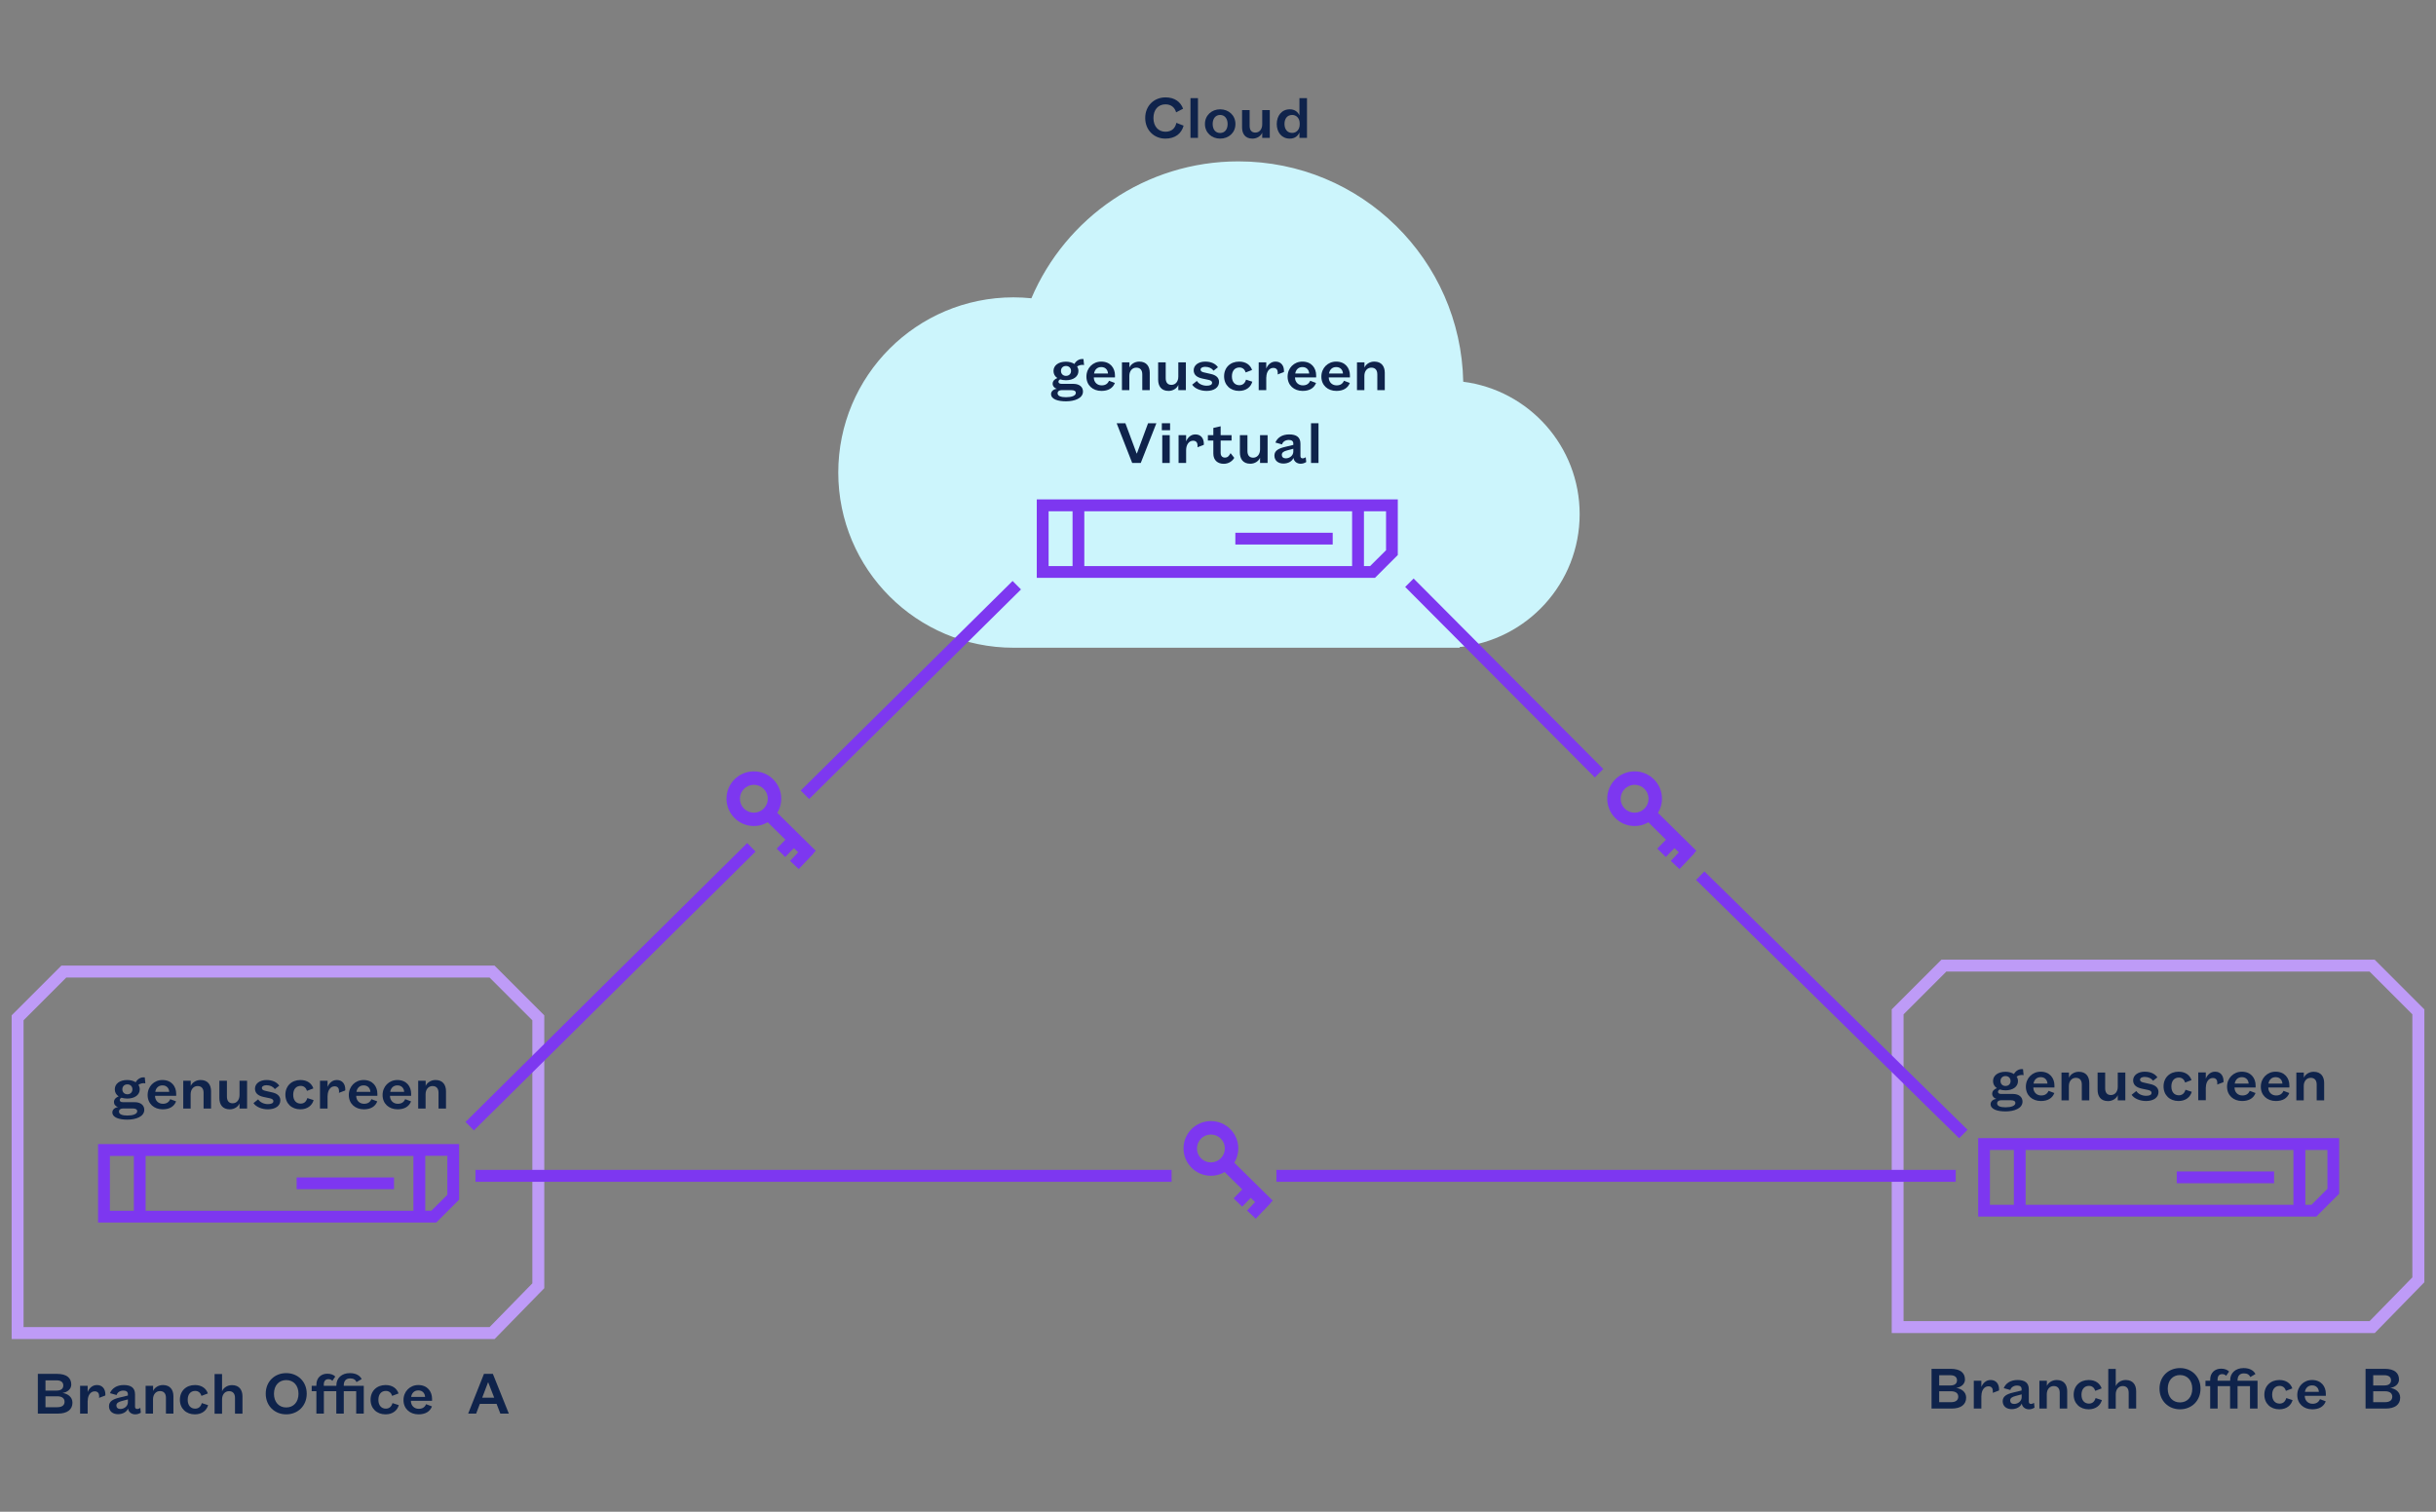<?xml version="1.0" encoding="UTF-8" standalone="no"?>
<svg xmlns:inkscape="http://www.inkscape.org/namespaces/inkscape" xmlns:sodipodi="http://sodipodi.sourceforge.net/DTD/sodipodi-0.dtd" xmlns="http://www.w3.org/2000/svg" xmlns:svg="http://www.w3.org/2000/svg" id="Ebene_2" data-name="Ebene 2" viewBox="0 0 290 180" version="1.1" width="290" height="180">
  <rect x="0" y="0" width="290" height="180" fill="#808080" stroke="none"/>
  <defs id="defs4">
    <style id="style2">
      .cls-1 {
        fill: #0f234b;
      }

      .cls-2 {
        fill: #7d38f0;
      }

      .cls-3 {
        fill: #ccf5fc;
      }

      .cls-4 {
        fill: #be9bf7;
      }

      .cls-5 {
        fill: #7d37f0;
      }
    </style>
  </defs>
  <g id="Ebene_1-2" data-name="Ebene 1" transform="translate(1.385,11.595)">
    <path class="cls-3" d="m 186.67,49.63 c 0,-8.09 -6.04,-14.77 -13.86,-15.77 -0.29,-14.54 -12.15,-26.24 -26.76,-26.24 -11.07,0 -20.57,6.72 -24.65,16.3 -0.7,-0.07 -1.41,-0.11 -2.13,-0.11 -11.52,0 -20.86,9.34 -20.86,20.86 0,11.52 9.34,20.86 20.86,20.86 h 53.11 v -0.08 c 8.02,-0.81 14.29,-7.59 14.29,-15.83" id="path6"></path>
    <path class="cls-4" d="M 57.49,147.84 H 0 V 109.3 l 5.92,-5.92 h 51.57 l 5.92,5.92 v 32.49 l -5.91,6.05 z M 1.42,146.42 H 56.9 l 5.09,-5.21 V 109.89 L 56.9,104.8 H 6.51 l -5.09,5.09 z" id="path8"></path>
    <g id="g32">
      <path class="cls-1" d="m 7.24,155.42 c 0,0.82 -0.62,1.3 -1.72,1.3 h -2.4 v -4.73 H 5.4 c 1.19,0 1.7,0.51 1.7,1.28 0,0.53 -0.47,0.92 -1.05,0.99 0.63,0.09 1.19,0.48 1.19,1.16 z m -3.21,-1.44 h 1.32 c 0.56,0 0.8,-0.25 0.8,-0.61 0,-0.36 -0.24,-0.61 -0.8,-0.61 H 4.03 Z m 0,0.68 v 1.3 h 1.4 c 0.59,0 0.87,-0.25 0.87,-0.65 0,-0.4 -0.29,-0.65 -0.87,-0.65 z" id="path10"></path>
      <path class="cls-1" d="m 9.05,155.19 v 1.53 h -0.9 v -3.31 h 0.9 v 0.74 c 0.16,-0.4 0.52,-0.83 1.1,-0.83 0.66,0 1.01,0.47 1.01,1.13 0,0.03 0,0.09 -0.02,0.12 l -0.74,0.28 c 0.02,-0.05 0.02,-0.13 0.02,-0.2 0,-0.34 -0.16,-0.58 -0.53,-0.58 -0.51,0 -0.83,0.5 -0.83,1.12 z" id="path12"></path>
      <path class="cls-1" d="m 11.71,154.28 c 0.23,-0.56 0.79,-0.96 1.64,-0.96 0.85,0 1.34,0.32 1.34,1.11 v 1.46 c 0,0.19 0.1,0.28 0.26,0.28 0.13,0 0.27,-0.06 0.37,-0.13 l 0.06,0.57 c -0.23,0.14 -0.44,0.2 -0.67,0.2 -0.47,0 -0.8,-0.3 -0.85,-0.69 -0.17,0.4 -0.62,0.67 -1.2,0.67 -0.62,0 -1.07,-0.35 -1.07,-0.95 0,-0.6 0.52,-0.85 1.22,-1.02 l 1.03,-0.25 v -0.17 c 0,-0.25 -0.17,-0.42 -0.53,-0.42 -0.45,0 -0.74,0.25 -0.81,0.53 l -0.79,-0.22 z m 2.13,0.75 -0.75,0.2 c -0.37,0.1 -0.62,0.23 -0.62,0.53 0,0.24 0.17,0.41 0.47,0.41 0.47,0 0.9,-0.34 0.9,-0.8 z" id="path14"></path>
      <path class="cls-1" d="m 16.84,156.72 h -0.89 v -3.31 h 0.89 v 0.62 c 0.17,-0.4 0.63,-0.71 1.17,-0.71 0.89,0 1.25,0.6 1.25,1.34 v 2.06 h -0.89 v -1.88 c 0,-0.51 -0.25,-0.8 -0.71,-0.8 -0.49,0 -0.83,0.4 -0.83,0.98 v 1.71 z" id="path16"></path>
      <path class="cls-1" d="m 23.39,155.71 c -0.17,0.62 -0.71,1.1 -1.58,1.1 -1.04,0 -1.78,-0.7 -1.78,-1.74 0,-1.04 0.74,-1.75 1.79,-1.75 0.82,0 1.34,0.41 1.54,1 l -0.76,0.29 c -0.11,-0.35 -0.35,-0.59 -0.75,-0.59 -0.53,0 -0.89,0.38 -0.89,1.06 0,0.68 0.37,1.05 0.89,1.05 0.43,0 0.68,-0.27 0.79,-0.66 l 0.77,0.25 z" id="path18"></path>
      <path class="cls-1" d="m 25.06,154.04 c 0.17,-0.4 0.63,-0.71 1.17,-0.71 0.89,0 1.25,0.6 1.25,1.34 v 2.06 h -0.89 v -1.88 c 0,-0.51 -0.25,-0.8 -0.71,-0.8 -0.49,0 -0.83,0.4 -0.83,0.98 v 1.71 h -0.89 v -4.73 h 0.89 v 2.04 z" id="path20"></path>
      <path class="cls-1" d="m 32.69,156.81 c -1.37,0 -2.44,-1 -2.44,-2.46 0,-1.46 1.07,-2.45 2.44,-2.45 1.37,0 2.44,1 2.44,2.45 0,1.45 -1.06,2.46 -2.44,2.46 z m 0,-4.08 c -0.87,0 -1.46,0.64 -1.46,1.63 0,0.99 0.59,1.63 1.46,1.63 0.87,0 1.46,-0.64 1.46,-1.63 0,-0.99 -0.59,-1.63 -1.46,-1.63 z" id="path22"></path>
      <path class="cls-1" d="m 38.66,153.41 v -0.07 c 0,-0.84 0.63,-1.44 1.6,-1.44 0.74,0 1.21,0.3 1.41,0.71 l -0.62,0.36 c -0.09,-0.26 -0.34,-0.44 -0.74,-0.44 -0.53,0 -0.77,0.32 -0.77,0.83 v 0.05 h 2.38 v 3.31 h -0.9 v -2.67 h -1.48 v 2.67 h -0.89 v -2.67 h -1.48 v 2.67 h -0.89 v -2.67 h -0.56 v -0.64 h 0.56 v -0.14 c 0,-0.81 0.56,-1.3 1.3,-1.3 0.43,0 0.74,0.13 0.95,0.34 l -0.35,0.51 c -0.1,-0.12 -0.25,-0.2 -0.47,-0.2 -0.35,0 -0.55,0.22 -0.55,0.66 v 0.13 h 1.48 z" id="path24"></path>
      <path class="cls-1" d="m 46.09,155.71 c -0.17,0.62 -0.71,1.1 -1.58,1.1 -1.04,0 -1.78,-0.7 -1.78,-1.74 0,-1.04 0.74,-1.75 1.79,-1.75 0.82,0 1.34,0.41 1.54,1 l -0.76,0.29 c -0.11,-0.35 -0.35,-0.59 -0.75,-0.59 -0.53,0 -0.89,0.38 -0.89,1.06 0,0.68 0.37,1.05 0.89,1.05 0.43,0 0.68,-0.27 0.79,-0.66 l 0.77,0.25 z" id="path26"></path>
      <path class="cls-1" d="m 50.04,155.86 c -0.24,0.63 -0.8,0.95 -1.6,0.95 -1.04,0 -1.79,-0.68 -1.79,-1.7 0,-1.02 0.76,-1.79 1.76,-1.79 1.09,0 1.64,0.77 1.64,1.64 v 0.24 h -2.52 c 0,0.57 0.4,0.95 0.93,0.95 0.44,0 0.72,-0.18 0.88,-0.55 l 0.69,0.26 z m -0.82,-1.13 c -0.02,-0.41 -0.29,-0.77 -0.8,-0.77 -0.51,0 -0.79,0.34 -0.86,0.77 z" id="path28"></path>
      <path class="cls-1" d="m 57.73,155.56 h -1.99 l -0.44,1.16 h -0.95 l 1.88,-4.73 h 1.06 l 1.9,4.73 h -1.01 z m -1.71,-0.73 h 1.43 l -0.71,-1.82 h -0.03 z" id="path30"></path>
    </g>
    <g id="g44">
      <path class="cls-1" d="m 139.52,3.37 c -0.25,0.92 -0.98,1.54 -2.17,1.54 -1.34,0 -2.4,-1 -2.4,-2.46 0,-1.46 1.06,-2.45 2.42,-2.45 1.08,0 1.79,0.53 2.09,1.35 l -0.83,0.43 c -0.16,-0.55 -0.56,-0.95 -1.27,-0.95 -0.86,0 -1.43,0.63 -1.43,1.63 0,1 0.59,1.63 1.42,1.63 0.77,0 1.18,-0.43 1.31,-1.06 z" id="path34"></path>
      <path class="cls-1" d="m 141.23,0.09 v 4.73 h -0.89 V 0.09 Z" id="path36"></path>
      <path class="cls-1" d="m 143.87,4.91 c -1.02,0 -1.81,-0.72 -1.81,-1.74 0,-1.02 0.79,-1.75 1.81,-1.75 1.02,0 1.82,0.72 1.82,1.75 0,1.03 -0.79,1.74 -1.82,1.74 z m 0,-0.67 c 0.56,0 0.89,-0.44 0.89,-1.07 0,-0.63 -0.34,-1.08 -0.89,-1.08 -0.55,0 -0.89,0.44 -0.89,1.08 0,0.64 0.33,1.07 0.89,1.07 z" id="path38"></path>
      <path class="cls-1" d="m 148.88,1.51 h 0.9 v 3.31 h -0.9 V 4.2 c -0.16,0.4 -0.62,0.71 -1.16,0.71 -0.89,0 -1.24,-0.6 -1.24,-1.34 V 1.51 h 0.9 v 1.88 c 0,0.51 0.23,0.8 0.68,0.8 0.49,0 0.82,-0.4 0.82,-0.98 V 1.5 Z" id="path40"></path>
      <path class="cls-1" d="m 153.31,4.17 c -0.17,0.43 -0.56,0.74 -1.15,0.74 -0.98,0 -1.55,-0.77 -1.55,-1.74 0,-0.97 0.58,-1.75 1.55,-1.75 0.59,0 0.98,0.31 1.15,0.74 V 0.09 h 0.9 v 4.73 h -0.9 z m 0.03,-1.08 c 0,-0.61 -0.4,-1 -0.89,-1 -0.59,0 -0.92,0.44 -0.92,1.07 0,0.63 0.33,1.07 0.92,1.07 0.5,0 0.89,-0.39 0.89,-1 z" id="path42"></path>
    </g>
    <g id="g66">
      <path class="cls-1" d="m 13.77,121.72 c -0.95,0 -1.78,-0.24 -1.78,-0.87 0,-0.32 0.29,-0.58 0.69,-0.62 -0.32,-0.09 -0.5,-0.33 -0.5,-0.61 0,-0.31 0.23,-0.55 0.56,-0.67 -0.29,-0.19 -0.46,-0.48 -0.46,-0.84 0,-0.68 0.61,-1.11 1.48,-1.11 0.39,0 0.75,0.1 1.01,0.27 0.17,-0.32 0.55,-0.65 1.08,-0.58 l 0.07,0.71 c -0.29,-0.07 -0.65,0.03 -0.83,0.18 0.1,0.15 0.16,0.33 0.16,0.53 0,0.68 -0.62,1.1 -1.49,1.1 -0.25,0 -0.47,-0.04 -0.68,-0.1 -0.11,0.05 -0.21,0.14 -0.21,0.28 0,0.14 0.11,0.25 0.38,0.25 h 1.4 c 0.72,0 1.14,0.37 1.14,0.91 0,0.82 -1.01,1.17 -2.03,1.17 z m 0.01,-0.49 c 0.66,0 1.17,-0.17 1.17,-0.51 0,-0.24 -0.22,-0.33 -0.53,-0.33 h -1.17 c -0.26,0 -0.47,0.13 -0.47,0.37 0,0.35 0.44,0.47 1,0.47 z m 0,-3.71 c -0.35,0 -0.6,0.23 -0.6,0.59 0,0.36 0.26,0.59 0.6,0.59 0.34,0 0.6,-0.23 0.6,-0.59 0,-0.36 -0.26,-0.59 -0.6,-0.59 z" id="path46"></path>
      <path class="cls-1" d="m 19.58,119.54 c -0.24,0.63 -0.8,0.95 -1.6,0.95 -1.04,0 -1.79,-0.68 -1.79,-1.7 0,-1.02 0.76,-1.79 1.76,-1.79 1.09,0 1.64,0.77 1.64,1.64 v 0.24 h -2.52 c 0,0.57 0.4,0.95 0.93,0.95 0.44,0 0.72,-0.18 0.88,-0.55 l 0.69,0.26 z m -0.82,-1.13 c -0.02,-0.41 -0.29,-0.77 -0.8,-0.77 -0.51,0 -0.79,0.34 -0.86,0.77 z" id="path48"></path>
      <path class="cls-1" d="m 21.32,120.4 h -0.89 v -3.31 h 0.89 v 0.62 c 0.17,-0.4 0.63,-0.71 1.17,-0.71 0.89,0 1.25,0.6 1.25,1.34 v 2.06 h -0.89 v -1.88 c 0,-0.51 -0.25,-0.8 -0.71,-0.8 -0.49,0 -0.83,0.4 -0.83,0.98 v 1.71 z" id="path50"></path>
      <path class="cls-1" d="m 27.13,117.09 h 0.9 v 3.31 h -0.9 v -0.62 c -0.16,0.4 -0.62,0.71 -1.16,0.71 -0.89,0 -1.24,-0.6 -1.24,-1.34 v -2.06 h 0.9 v 1.88 c 0,0.51 0.23,0.8 0.68,0.8 0.49,0 0.82,-0.4 0.82,-0.98 v -1.71 z" id="path52"></path>
      <path class="cls-1" d="m 29.35,119.3 c 0.22,0.37 0.71,0.57 1.16,0.57 0.39,0 0.65,-0.1 0.65,-0.35 0,-0.2 -0.17,-0.29 -0.44,-0.35 l -0.71,-0.15 c -0.62,-0.13 -1.04,-0.42 -1.04,-0.99 0,-0.6 0.57,-1.03 1.37,-1.03 0.72,0 1.22,0.25 1.52,0.67 l -0.52,0.41 c -0.23,-0.3 -0.57,-0.46 -1.01,-0.46 -0.29,0 -0.54,0.12 -0.54,0.33 0,0.17 0.12,0.27 0.38,0.33 l 0.87,0.2 c 0.53,0.12 0.95,0.4 0.95,0.94 0,0.66 -0.59,1.07 -1.48,1.07 -0.69,0 -1.4,-0.26 -1.72,-0.74 z" id="path54"></path>
      <path class="cls-1" d="m 35.95,119.39 c -0.17,0.62 -0.71,1.1 -1.58,1.1 -1.04,0 -1.78,-0.7 -1.78,-1.74 0,-1.04 0.74,-1.75 1.79,-1.75 0.82,0 1.34,0.41 1.54,1 l -0.76,0.29 c -0.11,-0.35 -0.35,-0.59 -0.75,-0.59 -0.53,0 -0.89,0.38 -0.89,1.06 0,0.68 0.37,1.05 0.89,1.05 0.43,0 0.68,-0.27 0.79,-0.66 l 0.77,0.25 z" id="path56"></path>
      <path class="cls-1" d="m 37.61,118.87 v 1.53 h -0.9 v -3.31 h 0.9 v 0.74 c 0.16,-0.4 0.52,-0.83 1.1,-0.83 0.66,0 1.01,0.47 1.01,1.13 0,0.03 0,0.09 -0.02,0.12 l -0.74,0.28 c 0.02,-0.05 0.02,-0.13 0.02,-0.2 0,-0.34 -0.16,-0.58 -0.53,-0.58 -0.51,0 -0.83,0.5 -0.83,1.12 z" id="path58"></path>
      <path class="cls-1" d="m 43.53,119.54 c -0.24,0.63 -0.8,0.95 -1.6,0.95 -1.04,0 -1.79,-0.68 -1.79,-1.7 0,-1.02 0.76,-1.79 1.76,-1.79 1.09,0 1.64,0.77 1.64,1.64 v 0.24 h -2.52 c 0,0.57 0.4,0.95 0.93,0.95 0.44,0 0.72,-0.18 0.88,-0.55 l 0.69,0.26 z m -0.82,-1.13 c -0.02,-0.41 -0.29,-0.77 -0.8,-0.77 -0.51,0 -0.79,0.34 -0.86,0.77 z" id="path60"></path>
      <path class="cls-1" d="m 47.55,119.54 c -0.24,0.63 -0.8,0.95 -1.6,0.95 -1.04,0 -1.79,-0.68 -1.79,-1.7 0,-1.02 0.76,-1.79 1.76,-1.79 1.09,0 1.64,0.77 1.64,1.64 v 0.24 h -2.52 c 0,0.57 0.4,0.95 0.93,0.95 0.44,0 0.72,-0.18 0.88,-0.55 l 0.69,0.26 z m -0.82,-1.13 c -0.02,-0.41 -0.29,-0.77 -0.8,-0.77 -0.51,0 -0.79,0.34 -0.86,0.77 z" id="path62"></path>
      <path class="cls-1" d="M 49.29,120.4 H 48.4 v -3.31 h 0.89 v 0.62 c 0.17,-0.4 0.63,-0.71 1.17,-0.71 0.89,0 1.25,0.6 1.25,1.34 v 2.06 h -0.89 v -1.88 c 0,-0.51 -0.25,-0.8 -0.71,-0.8 -0.49,0 -0.83,0.4 -0.83,0.98 v 1.71 z" id="path64"></path>
    </g>
    <path class="cls-5" d="m 51.87,130.67 -1.9,1.89 h -0.73 v -6.53 h 2.63 z m -35.92,-4.63 h 31.88 v 6.53 H 15.95 Z m -4.25,0 h 2.85 v 6.53 H 11.7 Z m -1.41,-1.41 v 9.34 h 40.26 l 2.72,-2.72 v -6.62 z" id="path68"></path>
    <rect class="cls-5" x="33.93" y="128.6" width="11.59" height="1.4" id="rect70"></rect>
    <path class="cls-4" d="m 281.31,147.13 h -57.49 v -38.54 l 5.92,-5.92 h 51.57 l 5.92,5.92 v 32.49 l -5.91,6.05 z m -56.08,-1.42 h 55.48 l 5.09,-5.21 v -31.32 l -5.09,-5.09 h -50.39 l -5.09,5.09 z" id="path72"></path>
    <g id="g96">
      <path class="cls-1" d="m 232.68,154.82 c 0,0.82 -0.62,1.3 -1.72,1.3 h -2.4 v -4.73 h 2.28 c 1.19,0 1.7,0.51 1.7,1.28 0,0.53 -0.47,0.92 -1.05,0.99 0.63,0.09 1.19,0.48 1.19,1.16 z m -3.21,-1.45 h 1.32 c 0.56,0 0.8,-0.25 0.8,-0.61 0,-0.36 -0.24,-0.61 -0.8,-0.61 h -1.32 z m 0,0.69 v 1.3 h 1.4 c 0.59,0 0.87,-0.25 0.87,-0.65 0,-0.4 -0.29,-0.65 -0.87,-0.65 z" id="path74"></path>
      <path class="cls-1" d="m 234.49,154.59 v 1.53 h -0.9 v -3.31 h 0.9 v 0.74 c 0.16,-0.4 0.52,-0.83 1.1,-0.83 0.66,0 1.01,0.47 1.01,1.13 0,0.03 0,0.09 -0.01,0.12 l -0.74,0.28 c 0.01,-0.05 0.01,-0.13 0.01,-0.2 0,-0.34 -0.16,-0.58 -0.53,-0.58 -0.51,0 -0.83,0.5 -0.83,1.12 z" id="path76"></path>
      <path class="cls-1" d="m 237.16,153.68 c 0.23,-0.56 0.79,-0.96 1.64,-0.96 0.85,0 1.34,0.32 1.34,1.11 v 1.46 c 0,0.19 0.1,0.28 0.25,0.28 0.13,0 0.27,-0.06 0.37,-0.13 l 0.06,0.57 c -0.22,0.14 -0.43,0.2 -0.67,0.2 -0.46,0 -0.8,-0.3 -0.85,-0.69 -0.17,0.4 -0.62,0.67 -1.2,0.67 -0.62,0 -1.07,-0.35 -1.07,-0.95 0,-0.6 0.52,-0.85 1.22,-1.02 l 1.03,-0.25 v -0.17 c 0,-0.26 -0.17,-0.42 -0.53,-0.42 -0.45,0 -0.74,0.25 -0.81,0.53 l -0.79,-0.22 z m 2.13,0.75 -0.75,0.2 c -0.37,0.1 -0.62,0.23 -0.62,0.53 0,0.24 0.17,0.41 0.47,0.41 0.47,0 0.9,-0.34 0.9,-0.8 z" id="path78"></path>
      <path class="cls-1" d="m 242.29,156.12 h -0.89 v -3.31 h 0.89 v 0.62 c 0.17,-0.4 0.63,-0.71 1.17,-0.71 0.89,0 1.25,0.6 1.25,1.34 v 2.06 h -0.89 v -1.88 c 0,-0.51 -0.25,-0.8 -0.71,-0.8 -0.49,0 -0.83,0.4 -0.83,0.98 v 1.71 z" id="path80"></path>
      <path class="cls-1" d="m 248.84,155.11 c -0.17,0.62 -0.71,1.1 -1.58,1.1 -1.04,0 -1.78,-0.7 -1.78,-1.74 0,-1.04 0.74,-1.75 1.79,-1.75 0.82,0 1.34,0.41 1.54,1 l -0.76,0.29 c -0.11,-0.35 -0.35,-0.59 -0.75,-0.59 -0.53,0 -0.89,0.38 -0.89,1.06 0,0.68 0.37,1.05 0.89,1.05 0.43,0 0.68,-0.27 0.79,-0.66 l 0.77,0.25 z" id="path82"></path>
      <path class="cls-1" d="m 250.5,153.43 c 0.17,-0.4 0.63,-0.71 1.17,-0.71 0.89,0 1.25,0.6 1.25,1.34 v 2.06 h -0.89 v -1.88 c 0,-0.51 -0.25,-0.8 -0.71,-0.8 -0.49,0 -0.83,0.4 -0.83,0.98 v 1.71 h -0.89 v -4.73 h 0.89 v 2.04 z" id="path84"></path>
      <path class="cls-1" d="m 258.14,156.21 c -1.37,0 -2.44,-1 -2.44,-2.46 0,-1.46 1.07,-2.45 2.44,-2.45 1.37,0 2.44,1 2.44,2.45 0,1.45 -1.06,2.46 -2.44,2.46 z m 0,-4.08 c -0.87,0 -1.46,0.64 -1.46,1.63 0,0.99 0.59,1.63 1.46,1.63 0.87,0 1.46,-0.64 1.46,-1.63 0,-0.99 -0.59,-1.63 -1.46,-1.63 z" id="path86"></path>
      <path class="cls-1" d="m 264.11,152.81 v -0.07 c 0,-0.84 0.63,-1.44 1.6,-1.44 0.74,0 1.21,0.3 1.41,0.71 l -0.62,0.36 c -0.09,-0.26 -0.34,-0.44 -0.74,-0.44 -0.53,0 -0.77,0.32 -0.77,0.83 v 0.05 h 2.38 v 3.31 h -0.9 v -2.67 h -1.48 v 2.67 h -0.89 v -2.67 h -1.48 v 2.67 h -0.89 v -2.67 h -0.56 v -0.64 h 0.56 v -0.14 c 0,-0.81 0.56,-1.3 1.3,-1.3 0.43,0 0.74,0.13 0.95,0.34 l -0.35,0.51 c -0.11,-0.12 -0.25,-0.2 -0.47,-0.2 -0.35,0 -0.55,0.22 -0.55,0.66 v 0.13 h 1.48 z" id="path88"></path>
      <path class="cls-1" d="m 271.54,155.11 c -0.17,0.62 -0.71,1.1 -1.58,1.1 -1.04,0 -1.78,-0.7 -1.78,-1.74 0,-1.04 0.74,-1.75 1.79,-1.75 0.82,0 1.34,0.41 1.54,1 l -0.76,0.29 c -0.11,-0.35 -0.35,-0.59 -0.75,-0.59 -0.53,0 -0.89,0.38 -0.89,1.06 0,0.68 0.37,1.05 0.89,1.05 0.43,0 0.68,-0.27 0.79,-0.66 l 0.77,0.25 z" id="path90"></path>
      <path class="cls-1" d="m 275.49,155.26 c -0.24,0.63 -0.8,0.95 -1.6,0.95 -1.04,0 -1.79,-0.68 -1.79,-1.7 0,-1.02 0.76,-1.79 1.76,-1.79 1.09,0 1.64,0.77 1.64,1.64 v 0.24 h -2.51 c 0,0.57 0.4,0.95 0.93,0.95 0.44,0 0.72,-0.18 0.88,-0.55 z m -0.82,-1.13 c -0.02,-0.41 -0.29,-0.77 -0.8,-0.77 -0.51,0 -0.79,0.34 -0.86,0.77 z" id="path92"></path>
      <path class="cls-1" d="m 284.35,154.82 c 0,0.82 -0.62,1.3 -1.72,1.3 h -2.4 v -4.73 h 2.28 c 1.19,0 1.7,0.51 1.7,1.28 0,0.53 -0.47,0.92 -1.05,0.99 0.63,0.09 1.19,0.48 1.19,1.16 z m -3.21,-1.45 h 1.32 c 0.56,0 0.8,-0.25 0.8,-0.61 0,-0.36 -0.24,-0.61 -0.8,-0.61 h -1.32 z m 0,0.69 v 1.3 h 1.4 c 0.58,0 0.87,-0.25 0.87,-0.65 0,-0.4 -0.29,-0.65 -0.87,-0.65 z" id="path94"></path>
    </g>
    <g id="g118">
      <path class="cls-1" d="m 237.37,120.74 c -0.95,0 -1.78,-0.24 -1.78,-0.87 0,-0.32 0.29,-0.58 0.69,-0.62 -0.31,-0.09 -0.5,-0.33 -0.5,-0.61 0,-0.32 0.23,-0.55 0.56,-0.67 -0.29,-0.19 -0.46,-0.48 -0.46,-0.84 0,-0.68 0.61,-1.11 1.48,-1.11 0.39,0 0.75,0.1 1.01,0.27 0.17,-0.32 0.55,-0.65 1.08,-0.58 l 0.07,0.71 c -0.29,-0.07 -0.65,0.03 -0.83,0.18 0.1,0.15 0.16,0.33 0.16,0.53 0,0.68 -0.62,1.1 -1.49,1.1 -0.25,0 -0.47,-0.04 -0.68,-0.1 -0.11,0.05 -0.21,0.14 -0.21,0.28 0,0.14 0.11,0.25 0.38,0.25 h 1.4 c 0.72,0 1.14,0.37 1.14,0.91 0,0.82 -1.01,1.17 -2.03,1.17 z m 0,-0.49 c 0.66,0 1.17,-0.17 1.17,-0.51 0,-0.24 -0.22,-0.33 -0.53,-0.33 h -1.17 c -0.26,0 -0.47,0.13 -0.47,0.37 0,0.35 0.44,0.47 1,0.47 z m 0,-3.72 c -0.35,0 -0.6,0.23 -0.6,0.59 0,0.36 0.25,0.59 0.6,0.59 0.35,0 0.6,-0.23 0.6,-0.59 0,-0.36 -0.26,-0.59 -0.6,-0.59 z" id="path98"></path>
      <path class="cls-1" d="m 243.18,118.55 c -0.24,0.63 -0.8,0.95 -1.6,0.95 -1.04,0 -1.79,-0.68 -1.79,-1.7 0,-1.02 0.76,-1.79 1.76,-1.79 1.09,0 1.64,0.77 1.64,1.64 v 0.24 h -2.51 c 0,0.57 0.4,0.95 0.93,0.95 0.44,0 0.72,-0.18 0.88,-0.55 z m -0.82,-1.12 c -0.02,-0.41 -0.29,-0.77 -0.8,-0.77 -0.51,0 -0.79,0.34 -0.86,0.77 z" id="path100"></path>
      <path class="cls-1" d="m 244.92,119.42 h -0.89 v -3.31 h 0.89 v 0.62 c 0.17,-0.4 0.63,-0.71 1.17,-0.71 0.89,0 1.25,0.6 1.25,1.34 v 2.06 h -0.89 v -1.88 c 0,-0.51 -0.25,-0.8 -0.71,-0.8 -0.49,0 -0.83,0.4 -0.83,0.98 v 1.71 z" id="path102"></path>
      <path class="cls-1" d="m 250.73,116.11 h 0.9 v 3.31 h -0.9 v -0.62 c -0.16,0.4 -0.62,0.71 -1.16,0.71 -0.89,0 -1.24,-0.6 -1.24,-1.34 v -2.06 h 0.9 v 1.88 c 0,0.51 0.23,0.8 0.68,0.8 0.49,0 0.82,-0.4 0.82,-0.98 v -1.71 z" id="path104"></path>
      <path class="cls-1" d="m 252.94,118.31 c 0.22,0.37 0.71,0.57 1.16,0.57 0.39,0 0.65,-0.1 0.65,-0.35 0,-0.2 -0.17,-0.29 -0.44,-0.35 l -0.71,-0.15 c -0.62,-0.13 -1.04,-0.42 -1.04,-0.99 0,-0.6 0.57,-1.03 1.37,-1.03 0.72,0 1.22,0.25 1.52,0.67 l -0.52,0.41 c -0.22,-0.3 -0.57,-0.46 -1.01,-0.46 -0.29,0 -0.54,0.12 -0.54,0.33 0,0.17 0.12,0.27 0.38,0.33 l 0.87,0.2 c 0.53,0.12 0.95,0.4 0.95,0.94 0,0.66 -0.59,1.07 -1.48,1.07 -0.69,0 -1.4,-0.26 -1.72,-0.74 z" id="path106"></path>
      <path class="cls-1" d="m 259.54,118.4 c -0.17,0.62 -0.71,1.1 -1.58,1.1 -1.04,0 -1.78,-0.7 -1.78,-1.74 0,-1.04 0.74,-1.75 1.79,-1.75 0.82,0 1.34,0.41 1.54,1 l -0.76,0.29 c -0.11,-0.35 -0.35,-0.59 -0.75,-0.59 -0.53,0 -0.89,0.38 -0.89,1.06 0,0.68 0.37,1.05 0.89,1.05 0.43,0 0.68,-0.27 0.79,-0.66 l 0.77,0.25 z" id="path108"></path>
      <path class="cls-1" d="m 261.21,117.88 v 1.53 h -0.9 v -3.31 h 0.9 v 0.74 c 0.16,-0.4 0.52,-0.83 1.1,-0.83 0.66,0 1.01,0.47 1.01,1.13 0,0.03 0,0.09 -0.01,0.12 l -0.74,0.28 c 0.01,-0.05 0.01,-0.13 0.01,-0.2 0,-0.34 -0.16,-0.58 -0.53,-0.58 -0.51,0 -0.83,0.5 -0.83,1.12 z" id="path110"></path>
      <path class="cls-1" d="m 267.13,118.55 c -0.24,0.63 -0.8,0.95 -1.6,0.95 -1.04,0 -1.79,-0.68 -1.79,-1.7 0,-1.02 0.76,-1.79 1.76,-1.79 1.09,0 1.64,0.77 1.64,1.64 v 0.24 h -2.51 c 0,0.57 0.4,0.95 0.93,0.95 0.44,0 0.72,-0.18 0.88,-0.55 z m -0.82,-1.12 c -0.02,-0.41 -0.29,-0.77 -0.8,-0.77 -0.51,0 -0.79,0.34 -0.86,0.77 z" id="path112"></path>
      <path class="cls-1" d="m 271.15,118.55 c -0.24,0.63 -0.8,0.95 -1.6,0.95 -1.04,0 -1.79,-0.68 -1.79,-1.7 0,-1.02 0.76,-1.79 1.76,-1.79 1.09,0 1.64,0.77 1.64,1.64 v 0.24 h -2.51 c 0,0.57 0.4,0.95 0.93,0.95 0.44,0 0.72,-0.18 0.88,-0.55 z m -0.82,-1.12 c -0.02,-0.41 -0.29,-0.77 -0.8,-0.77 -0.51,0 -0.79,0.34 -0.86,0.77 z" id="path114"></path>
      <path class="cls-1" d="m 272.88,119.42 h -0.89 v -3.31 h 0.89 v 0.62 c 0.17,-0.4 0.63,-0.71 1.17,-0.71 0.89,0 1.25,0.6 1.25,1.34 v 2.06 h -0.89 v -1.88 c 0,-0.51 -0.25,-0.8 -0.71,-0.8 -0.49,0 -0.83,0.4 -0.83,0.98 v 1.71 z" id="path116"></path>
    </g>
    <path class="cls-5" d="m 275.68,129.97 -1.89,1.89 h -0.73 v -6.53 h 2.63 v 4.64 z m -35.92,-4.64 h 31.88 v 6.53 h -31.88 z m -4.25,0 h 2.85 v 6.53 h -2.85 z m -1.4,-1.41 v 9.34 h 40.26 l 2.72,-2.72 v -6.62 z" id="path120"></path>
    <rect class="cls-5" x="257.75" y="127.89" width="11.59" height="1.4" id="rect122"></rect>
    <g id="g144">
      <path class="cls-1" d="m 125.52,36.19 c -0.95,0 -1.78,-0.24 -1.78,-0.87 0,-0.32 0.29,-0.58 0.69,-0.62 -0.31,-0.09 -0.5,-0.33 -0.5,-0.61 0,-0.31 0.23,-0.55 0.56,-0.67 -0.29,-0.19 -0.46,-0.48 -0.46,-0.84 0,-0.68 0.61,-1.11 1.48,-1.11 0.39,0 0.75,0.1 1.01,0.27 0.17,-0.32 0.55,-0.65 1.08,-0.58 l 0.07,0.71 c -0.29,-0.07 -0.65,0.03 -0.83,0.18 0.1,0.15 0.16,0.33 0.16,0.53 0,0.68 -0.62,1.1 -1.49,1.1 -0.25,0 -0.47,-0.04 -0.68,-0.1 -0.11,0.05 -0.21,0.14 -0.21,0.28 0,0.14 0.11,0.25 0.38,0.25 h 1.4 c 0.72,0 1.14,0.37 1.14,0.91 0,0.82 -1.01,1.17 -2.03,1.17 z m 0,-0.49 c 0.66,0 1.17,-0.17 1.17,-0.51 0,-0.24 -0.22,-0.33 -0.53,-0.33 h -1.17 c -0.26,0 -0.47,0.13 -0.47,0.37 0,0.35 0.44,0.47 1,0.47 z m 0,-3.72 c -0.35,0 -0.6,0.23 -0.6,0.59 0,0.36 0.26,0.59 0.6,0.59 0.34,0 0.6,-0.23 0.6,-0.59 0,-0.36 -0.26,-0.59 -0.6,-0.59 z" id="path124"></path>
      <path class="cls-1" d="m 131.34,34 c -0.24,0.63 -0.8,0.95 -1.6,0.95 -1.04,0 -1.79,-0.68 -1.79,-1.7 0,-1.02 0.76,-1.79 1.76,-1.79 1.09,0 1.64,0.77 1.64,1.64 v 0.24 h -2.52 c 0,0.57 0.4,0.95 0.93,0.95 0.44,0 0.72,-0.18 0.88,-0.55 l 0.69,0.26 z m -0.82,-1.12 c -0.02,-0.41 -0.29,-0.77 -0.8,-0.77 -0.51,0 -0.79,0.34 -0.86,0.77 z" id="path126"></path>
      <path class="cls-1" d="m 133.07,34.86 h -0.89 v -3.31 h 0.89 v 0.62 c 0.17,-0.4 0.63,-0.71 1.17,-0.71 0.89,0 1.25,0.6 1.25,1.34 v 2.06 h -0.89 v -1.88 c 0,-0.51 -0.25,-0.8 -0.71,-0.8 -0.49,0 -0.83,0.4 -0.83,0.98 v 1.71 z" id="path128"></path>
      <path class="cls-1" d="m 138.89,31.55 h 0.9 v 3.31 h -0.9 v -0.62 c -0.16,0.4 -0.62,0.71 -1.16,0.71 -0.89,0 -1.24,-0.6 -1.24,-1.34 v -2.06 h 0.9 v 1.88 c 0,0.51 0.23,0.8 0.68,0.8 0.49,0 0.82,-0.4 0.82,-0.98 v -1.71 z" id="path130"></path>
      <path class="cls-1" d="m 141.1,33.76 c 0.22,0.37 0.71,0.57 1.16,0.57 0.39,0 0.65,-0.1 0.65,-0.35 0,-0.2 -0.17,-0.29 -0.44,-0.35 l -0.71,-0.15 c -0.62,-0.13 -1.04,-0.42 -1.04,-0.99 0,-0.6 0.57,-1.03 1.37,-1.03 0.72,0 1.22,0.25 1.52,0.67 l -0.52,0.41 c -0.23,-0.3 -0.57,-0.46 -1.01,-0.46 -0.29,0 -0.54,0.12 -0.54,0.33 0,0.17 0.12,0.27 0.38,0.33 l 0.87,0.2 c 0.53,0.12 0.95,0.4 0.95,0.94 0,0.66 -0.59,1.07 -1.48,1.07 -0.69,0 -1.4,-0.26 -1.72,-0.74 z" id="path132"></path>
      <path class="cls-1" d="m 147.7,33.85 c -0.17,0.62 -0.71,1.1 -1.58,1.1 -1.04,0 -1.78,-0.7 -1.78,-1.74 0,-1.04 0.74,-1.75 1.79,-1.75 0.82,0 1.34,0.41 1.54,1 l -0.76,0.29 c -0.11,-0.35 -0.35,-0.59 -0.75,-0.59 -0.53,0 -0.89,0.38 -0.89,1.06 0,0.68 0.37,1.05 0.89,1.05 0.43,0 0.68,-0.27 0.79,-0.66 l 0.77,0.25 z" id="path134"></path>
      <path class="cls-1" d="m 149.36,33.33 v 1.53 h -0.9 v -3.31 h 0.9 v 0.74 c 0.16,-0.4 0.52,-0.83 1.1,-0.83 0.66,0 1.01,0.47 1.01,1.13 0,0.03 0,0.09 -0.02,0.12 l -0.74,0.28 c 0.02,-0.05 0.02,-0.13 0.02,-0.2 0,-0.34 -0.16,-0.58 -0.53,-0.58 -0.51,0 -0.83,0.5 -0.83,1.12 z" id="path136"></path>
      <path class="cls-1" d="m 155.29,34 c -0.24,0.63 -0.8,0.95 -1.6,0.95 -1.04,0 -1.79,-0.68 -1.79,-1.7 0,-1.02 0.76,-1.79 1.76,-1.79 1.09,0 1.64,0.77 1.64,1.64 v 0.24 h -2.52 c 0,0.57 0.4,0.95 0.93,0.95 0.44,0 0.72,-0.18 0.88,-0.55 l 0.69,0.26 z m -0.82,-1.12 c -0.02,-0.41 -0.29,-0.77 -0.8,-0.77 -0.51,0 -0.79,0.34 -0.86,0.77 z" id="path138"></path>
      <path class="cls-1" d="m 159.31,34 c -0.24,0.63 -0.8,0.95 -1.6,0.95 -1.04,0 -1.79,-0.68 -1.79,-1.7 0,-1.02 0.76,-1.79 1.76,-1.79 1.09,0 1.64,0.77 1.64,1.64 v 0.24 h -2.52 c 0,0.57 0.4,0.95 0.93,0.95 0.44,0 0.72,-0.18 0.88,-0.55 L 159.3,34 Z m -0.82,-1.12 c -0.02,-0.41 -0.29,-0.77 -0.8,-0.77 -0.51,0 -0.79,0.34 -0.86,0.77 z" id="path140"></path>
      <path class="cls-1" d="m 161.05,34.86 h -0.89 v -3.31 h 0.89 v 0.62 c 0.17,-0.4 0.63,-0.71 1.17,-0.71 0.89,0 1.25,0.6 1.25,1.34 v 2.06 h -0.89 v -1.88 c 0,-0.51 -0.25,-0.8 -0.71,-0.8 -0.49,0 -0.83,0.4 -0.83,0.98 v 1.71 z" id="path142"></path>
    </g>
    <g id="g160">
      <path class="cls-1" d="m 133.4,43.53 -1.85,-4.73 h 1.04 l 1.34,3.6 h 0.03 l 1.33,-3.6 h 0.99 l -1.86,4.73 h -1.01 z" id="path146"></path>
      <path class="cls-1" d="m 136.93,38.8 h 0.98 v 0.83 h -0.98 z m 0.94,1.42 v 3.31 h -0.89 v -3.31 z" id="path148"></path>
      <path class="cls-1" d="m 139.82,42 v 1.53 h -0.9 v -3.31 h 0.9 v 0.74 c 0.16,-0.4 0.52,-0.83 1.1,-0.83 0.66,0 1.01,0.47 1.01,1.13 0,0.03 0,0.09 -0.02,0.12 l -0.74,0.28 c 0.01,-0.05 0.01,-0.13 0.01,-0.2 0,-0.34 -0.16,-0.58 -0.53,-0.58 -0.51,0 -0.83,0.5 -0.83,1.12 z" id="path150"></path>
      <path class="cls-1" d="m 143.06,40.22 v -0.86 l 0.87,-0.2 v 1.06 h 1.3 v 0.64 h -1.3 v 1.47 c 0,0.37 0.21,0.56 0.5,0.56 0.35,0 0.49,-0.19 0.68,-0.53 l 0.44,0.56 c -0.2,0.36 -0.64,0.71 -1.25,0.71 -0.68,0 -1.24,-0.38 -1.24,-1.22 v -1.55 h -0.65 v -0.64 z" id="path152"></path>
      <path class="cls-1" d="m 148.62,40.22 h 0.9 v 3.31 h -0.9 v -0.62 c -0.16,0.4 -0.62,0.71 -1.16,0.71 -0.89,0 -1.24,-0.6 -1.24,-1.34 v -2.06 h 0.9 v 1.88 c 0,0.51 0.23,0.8 0.68,0.8 0.49,0 0.82,-0.4 0.82,-0.98 v -1.71 z" id="path154"></path>
      <path class="cls-1" d="m 150.45,41.09 c 0.23,-0.56 0.79,-0.96 1.64,-0.96 0.85,0 1.34,0.32 1.34,1.11 v 1.46 c 0,0.19 0.1,0.28 0.26,0.28 0.13,0 0.27,-0.06 0.37,-0.13 l 0.06,0.57 c -0.23,0.14 -0.44,0.2 -0.67,0.2 -0.47,0 -0.8,-0.3 -0.85,-0.69 -0.17,0.4 -0.62,0.67 -1.2,0.67 -0.62,0 -1.07,-0.35 -1.07,-0.95 0,-0.6 0.52,-0.85 1.22,-1.02 l 1.03,-0.25 v -0.17 c 0,-0.26 -0.17,-0.42 -0.53,-0.42 -0.45,0 -0.74,0.25 -0.81,0.53 l -0.79,-0.22 z m 2.13,0.75 -0.75,0.2 c -0.37,0.1 -0.62,0.23 -0.62,0.53 0,0.24 0.17,0.41 0.47,0.41 0.47,0 0.9,-0.34 0.9,-0.8 z" id="path156"></path>
      <path class="cls-1" d="m 155.58,38.8 v 4.73 h -0.89 V 38.8 Z" id="path158"></path>
    </g>
    <path class="cls-5" d="m 163.62,53.92 -1.9,1.89 h -0.73 v -6.53 h 2.63 z M 127.7,49.28 h 31.88 v 6.53 H 127.7 Z m -4.25,0 h 2.85 v 6.53 h -2.85 z m -1.41,-1.41 v 9.34 h 40.26 l 2.72,-2.72 v -6.62 z" id="path162"></path>
    <rect class="cls-5" x="145.68" y="51.84" width="11.59" height="1.4" id="rect164"></rect>
    <rect class="cls-2" x="89.31" y="69.84" width="35.48" height="1.42" transform="rotate(-44.69,107.063,70.555)" id="rect166"></rect>
    <rect class="cls-2" x="47.7" y="105.18" width="47.19" height="1.42" transform="rotate(-44.72,71.302,105.889)" id="rect168"></rect>
    <rect class="cls-5" x="176.98" y="53.14" width="1.42" height="32" transform="rotate(-44.87,177.677,69.136)" id="rect170"></rect>
    <rect class="cls-5" x="215.97" y="86.09" width="1.42" height="43.9" transform="rotate(-45.52,216.694,108.039)" id="rect172"></rect>
    <path class="cls-5" d="m 88.36,86.76 c -1.79,0 -3.26,-1.46 -3.26,-3.26 0,-1.8 1.46,-3.25 3.26,-3.25 1.8,0 3.26,1.46 3.26,3.25 0,1.79 -1.46,3.26 -3.26,3.26 z m 0,-4.91 c -0.91,0 -1.66,0.74 -1.66,1.66 0,0.92 0.74,1.66 1.66,1.66 0.92,0 1.66,-0.74 1.66,-1.66 0,-0.92 -0.74,-1.66 -1.66,-1.66 z" id="path174"></path>
    <rect class="cls-5" x="91.87" y="84.32" width="1.6" height="7.01" transform="rotate(-45.4,92.657,87.816)" id="rect176"></rect>
    <rect class="cls-5" x="92.77" y="89.73" width="2.6" height="1.42" transform="rotate(-46.67,94.088,90.437)" id="rect178"></rect>
    <rect class="cls-5" x="91.2" y="88.35" width="2.5" height="1.42" transform="rotate(-45.7,92.448,89.048)" id="rect180"></rect>
    <path class="cls-5" d="m 193.21,86.76 c -1.8,0 -3.26,-1.46 -3.26,-3.26 0,-1.8 1.46,-3.25 3.26,-3.25 1.8,0 3.26,1.46 3.26,3.25 0,1.79 -1.46,3.26 -3.26,3.26 z m 0,-4.91 c -0.91,0 -1.66,0.74 -1.66,1.66 0,0.92 0.74,1.66 1.66,1.66 0.92,0 1.66,-0.74 1.66,-1.66 0,-0.92 -0.74,-1.66 -1.66,-1.66 z" id="path182"></path>
    <rect class="cls-5" x="196.71" y="84.32" width="1.6" height="7.01" transform="rotate(-45.4,197.495,87.825)" id="rect184"></rect>
    <rect class="cls-5" x="197.62" y="89.73" width="2.6" height="1.42" transform="rotate(-46.67,198.938,90.439)" id="rect186"></rect>
    <rect class="cls-5" x="196.04" y="88.35" width="2.5" height="1.42" transform="rotate(-45.7,197.28,89.056)" id="rect188"></rect>
    <rect class="cls-5" x="150.57" y="127.7" width="80.87" height="1.42" id="rect190"></rect>
    <rect class="cls-5" x="55.22" y="127.7" width="82.87" height="1.42" id="rect192"></rect>
    <path class="cls-5" d="m 142.77,128.4 c -1.8,0 -3.26,-1.46 -3.26,-3.26 0,-1.8 1.46,-3.25 3.26,-3.25 1.8,0 3.26,1.46 3.26,3.25 0,1.79 -1.46,3.26 -3.26,3.26 z m 0,-4.91 c -0.91,0 -1.66,0.74 -1.66,1.66 0,0.92 0.74,1.66 1.66,1.66 0.92,0 1.66,-0.74 1.66,-1.66 0,-0.92 -0.74,-1.66 -1.66,-1.66 z" id="path194"></path>
    <rect class="cls-5" x="146.28" y="125.96" width="1.6" height="7.01" transform="rotate(-45.39,147.089,129.472)" id="rect196"></rect>
    <rect class="cls-5" x="147.18" y="131.37" width="2.6" height="1.42" transform="rotate(-46.7,148.486,132.076)" id="rect198"></rect>
    <rect class="cls-5" x="145.6" y="129.99" width="2.5" height="1.42" transform="rotate(-45.7,146.844,130.693)" id="rect200"></rect>
  </g>
</svg>
